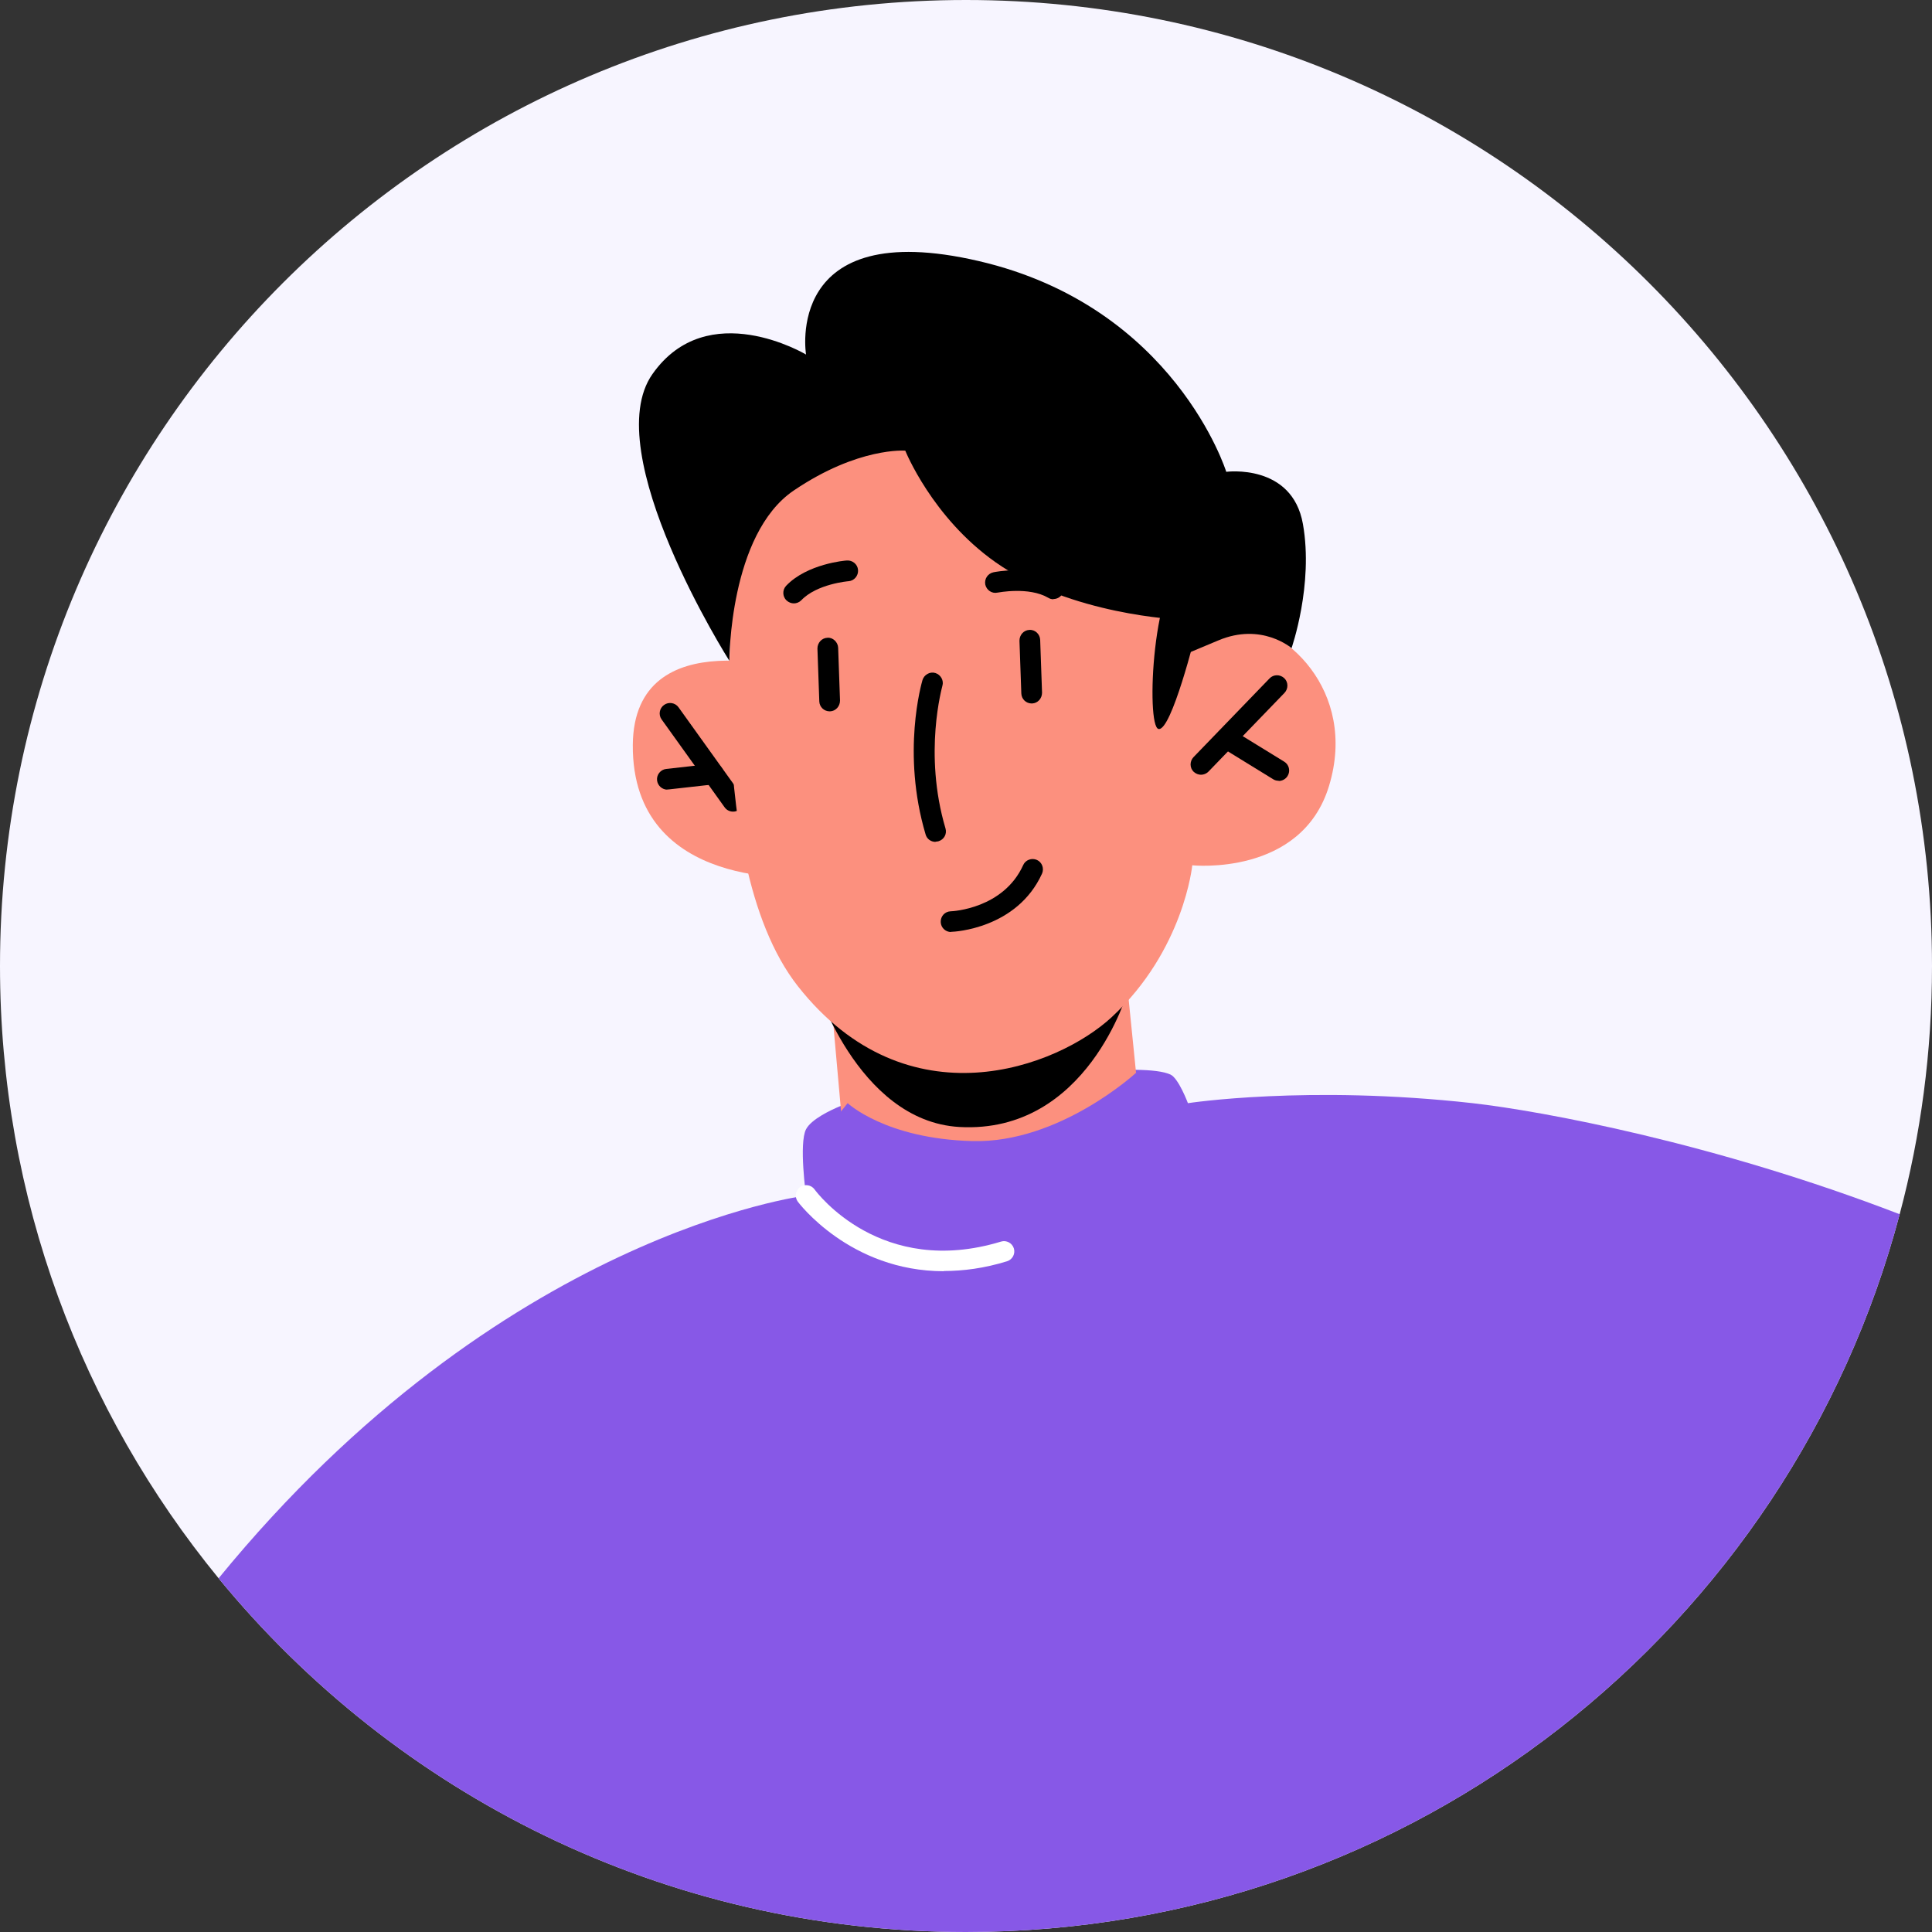 <svg xmlns="http://www.w3.org/2000/svg" id="Layer_2" data-name="Layer 2" viewBox="0 0 93.24 93.24"><rect x="0" y="0" width="93.24" height="93.24" fill="#333333" stroke="none"/><defs><style>      .cls-1, .cls-2, .cls-3, .cls-4, .cls-5 {        stroke-width: 0px;      }      .cls-2 {        fill: #f7f5ff;      }      .cls-3 {        fill: #8758e7;      }      .cls-4 {        fill: #fc907e;      }      .cls-5 {        fill: #fff;      }    </style></defs><g id="Layer_1-2" data-name="Layer 1"><g><path class="cls-2" d="m93.24,46.62c0,4.14-.54,8.16-1.56,11.98-5.28,19.95-23.45,34.64-45.06,34.64-14.54,0-27.52-6.65-36.07-17.07C3.96,68.12,0,57.83,0,46.62,0,20.87,20.87,0,46.62,0s46.62,20.87,46.62,46.62Z"></path><path class="cls-3" d="m91.68,58.6c-5.28,19.95-23.45,34.64-45.06,34.64-14.54,0-27.52-6.65-36.07-17.07,13.64-16.69,28.35-18.47,28.35-18.47,0,0-.35-2.52,0-3.2.25-.48,1.17-.92,1.68-1.13.2-.08.33-.13.33-.13,0,0,.74-.13,1.9-.31,2.33-.37,6.35-.96,9.47-1.19.95-.08,1.82-.12,2.53-.11.77.01,1.36.08,1.68.23.39.18.84,1.38.84,1.38,0,0,5.77-.89,13.74,0,3.35.38,11.68,1.92,20.61,5.36Z"></path><path class="cls-4" d="m38.74,32.44s-8.15-2.62-8.2,3.51c-.05,7.1,8.36,6.38,8.36,6.38l-.16-9.89Z"></path><path class="cls-1" d="m35.38,39.17c-.16,0-.31-.07-.41-.21l-3.04-4.24c-.16-.22-.11-.54.12-.7.22-.16.54-.11.7.12l3.04,4.24c.16.22.11.54-.12.7-.09.06-.19.09-.29.09Z"></path><path class="cls-1" d="m32.21,38.11c-.25,0-.47-.19-.5-.45-.03-.27.17-.52.44-.55l2.23-.25c.28-.03.52.17.55.44s-.17.52-.44.55l-2.23.25s-.04,0-.06,0Z"></path><path class="cls-4" d="m54.43,47.84l.83,8.23s-3.02,2.01-6.99,2.45c-5.36.59-7.46-2.42-7.46-2.42l-.86-9.66,14.47,1.4Z"></path><path class="cls-1" d="m54.43,47.83s-1.95,6.9-8.12,6.56c-4.98-.28-7.03-7.1-7.03-7.1l15.15.54Z"></path><path class="cls-4" d="m35.61,25.94s-2.03,15.39,2.9,21.66c5.3,6.72,12.55,3.89,15.14,1.49,3.49-3.24,3.89-7.33,3.89-7.33,0,0,5.27.55,6.6-3.83,1.4-4.6-2.16-7.87-4.76-7.84-2.61.03-2.86.53-2.86.53l.32-4.8s-17.36-16.01-21.22.13Z"></path><path class="cls-1" d="m57.96,37.39c-.12,0-.25-.05-.35-.14-.2-.19-.2-.51-.01-.71l3.67-3.8c.19-.2.51-.2.71-.01.2.19.2.51.01.71l-3.67,3.8c-.1.1-.23.15-.36.15Z"></path><path class="cls-1" d="m61.71,37.68c-.09,0-.18-.02-.26-.07l-2.52-1.55c-.23-.14-.31-.45-.16-.69.14-.24.45-.31.69-.16l2.52,1.55c.23.14.31.45.16.69-.09.15-.26.24-.43.24Z"></path><path class="cls-1" d="m49.79,33.95c-.27,0-.49-.21-.5-.48l-.09-2.55c0-.28.21-.51.48-.52.28-.02.51.21.52.48l.09,2.55c0,.28-.21.51-.48.52,0,0-.01,0-.02,0Z"></path><path class="cls-1" d="m40.04,34.33c-.27,0-.49-.21-.5-.48l-.09-2.55c0-.28.21-.51.48-.52.26-.03.51.21.52.48l.09,2.55c0,.28-.21.51-.48.52,0,0-.01,0-.02,0Z"></path><path class="cls-1" d="m45.15,40.63c-.22,0-.42-.14-.48-.36-1.17-3.94-.19-7.31-.15-7.45.08-.26.36-.42.62-.34.26.08.42.36.34.62,0,.03-.93,3.24.15,6.88.08.27-.07.54-.34.62-.05.01-.1.02-.14.02Z"></path><path class="cls-1" d="m38.31,29.12c-.12,0-.25-.05-.35-.14-.2-.19-.21-.51-.02-.71,1.01-1.06,2.85-1.22,2.93-1.22.27-.02.52.18.54.46.02.27-.18.52-.46.54-.02,0-1.53.13-2.28.92-.1.1-.23.15-.36.15Z"></path><path class="cls-1" d="m50.84,28.92c-.09,0-.17-.02-.25-.07-.94-.55-2.43-.25-2.45-.25-.27.06-.53-.12-.59-.39-.05-.27.12-.53.39-.59.08-.02,1.88-.37,3.15.36.24.14.32.45.18.68-.09.16-.26.25-.43.25Z"></path><path class="cls-1" d="m57.72,30.52s-1.19,4.8-1.81,4.66c-.62-.13-.29-7.56,1.43-8.01,1.72-.46.38,3.35.38,3.35Z"></path><path class="cls-1" d="m45.9,44.98c-.27,0-.49-.21-.5-.48-.01-.28.2-.51.48-.52.1,0,2.55-.13,3.5-2.23.11-.25.41-.36.66-.25.25.11.36.41.25.66-1.21,2.66-4.24,2.81-4.37,2.81,0,0-.01,0-.02,0Z"></path><path class="cls-1" d="m56.92,29.9s-5.25-.21-8.88-2.77c-3.06-2.16-4.35-5.38-4.35-5.38,0,0-2.26-.19-5.38,1.92-3.12,2.11-3.11,8.22-3.11,8.22,0,0-6.38-10.06-3.71-13.84,2.66-3.78,7.41-.94,7.41-.94,0,0-1.11-6.71,8.34-4.51,9.46,2.2,11.94,10.17,11.94,10.17,0,0,3.18-.42,3.7,2.52.52,2.94-.55,5.99-.55,5.99,0,0-1.44-1.26-3.54-.37l-2.1.88.22-1.89Z"></path><path class="cls-3" d="m40.91,53.24s1.82,1.72,6.02,1.83,7.89-3.29,7.89-3.29l2.71,4.97-6.7,4.09-11.23-.94v-5.03l1.3-1.62Z"></path><path class="cls-5" d="m45.55,61.35c-4.54,0-7.02-3.32-7.05-3.36-.16-.22-.11-.53.11-.7.22-.16.54-.11.7.11.13.18,3.22,4.28,9,2.52.26-.08.54.07.62.33.08.26-.07.54-.33.62-1.1.34-2.12.47-3.05.47Z"></path></g></g></svg>